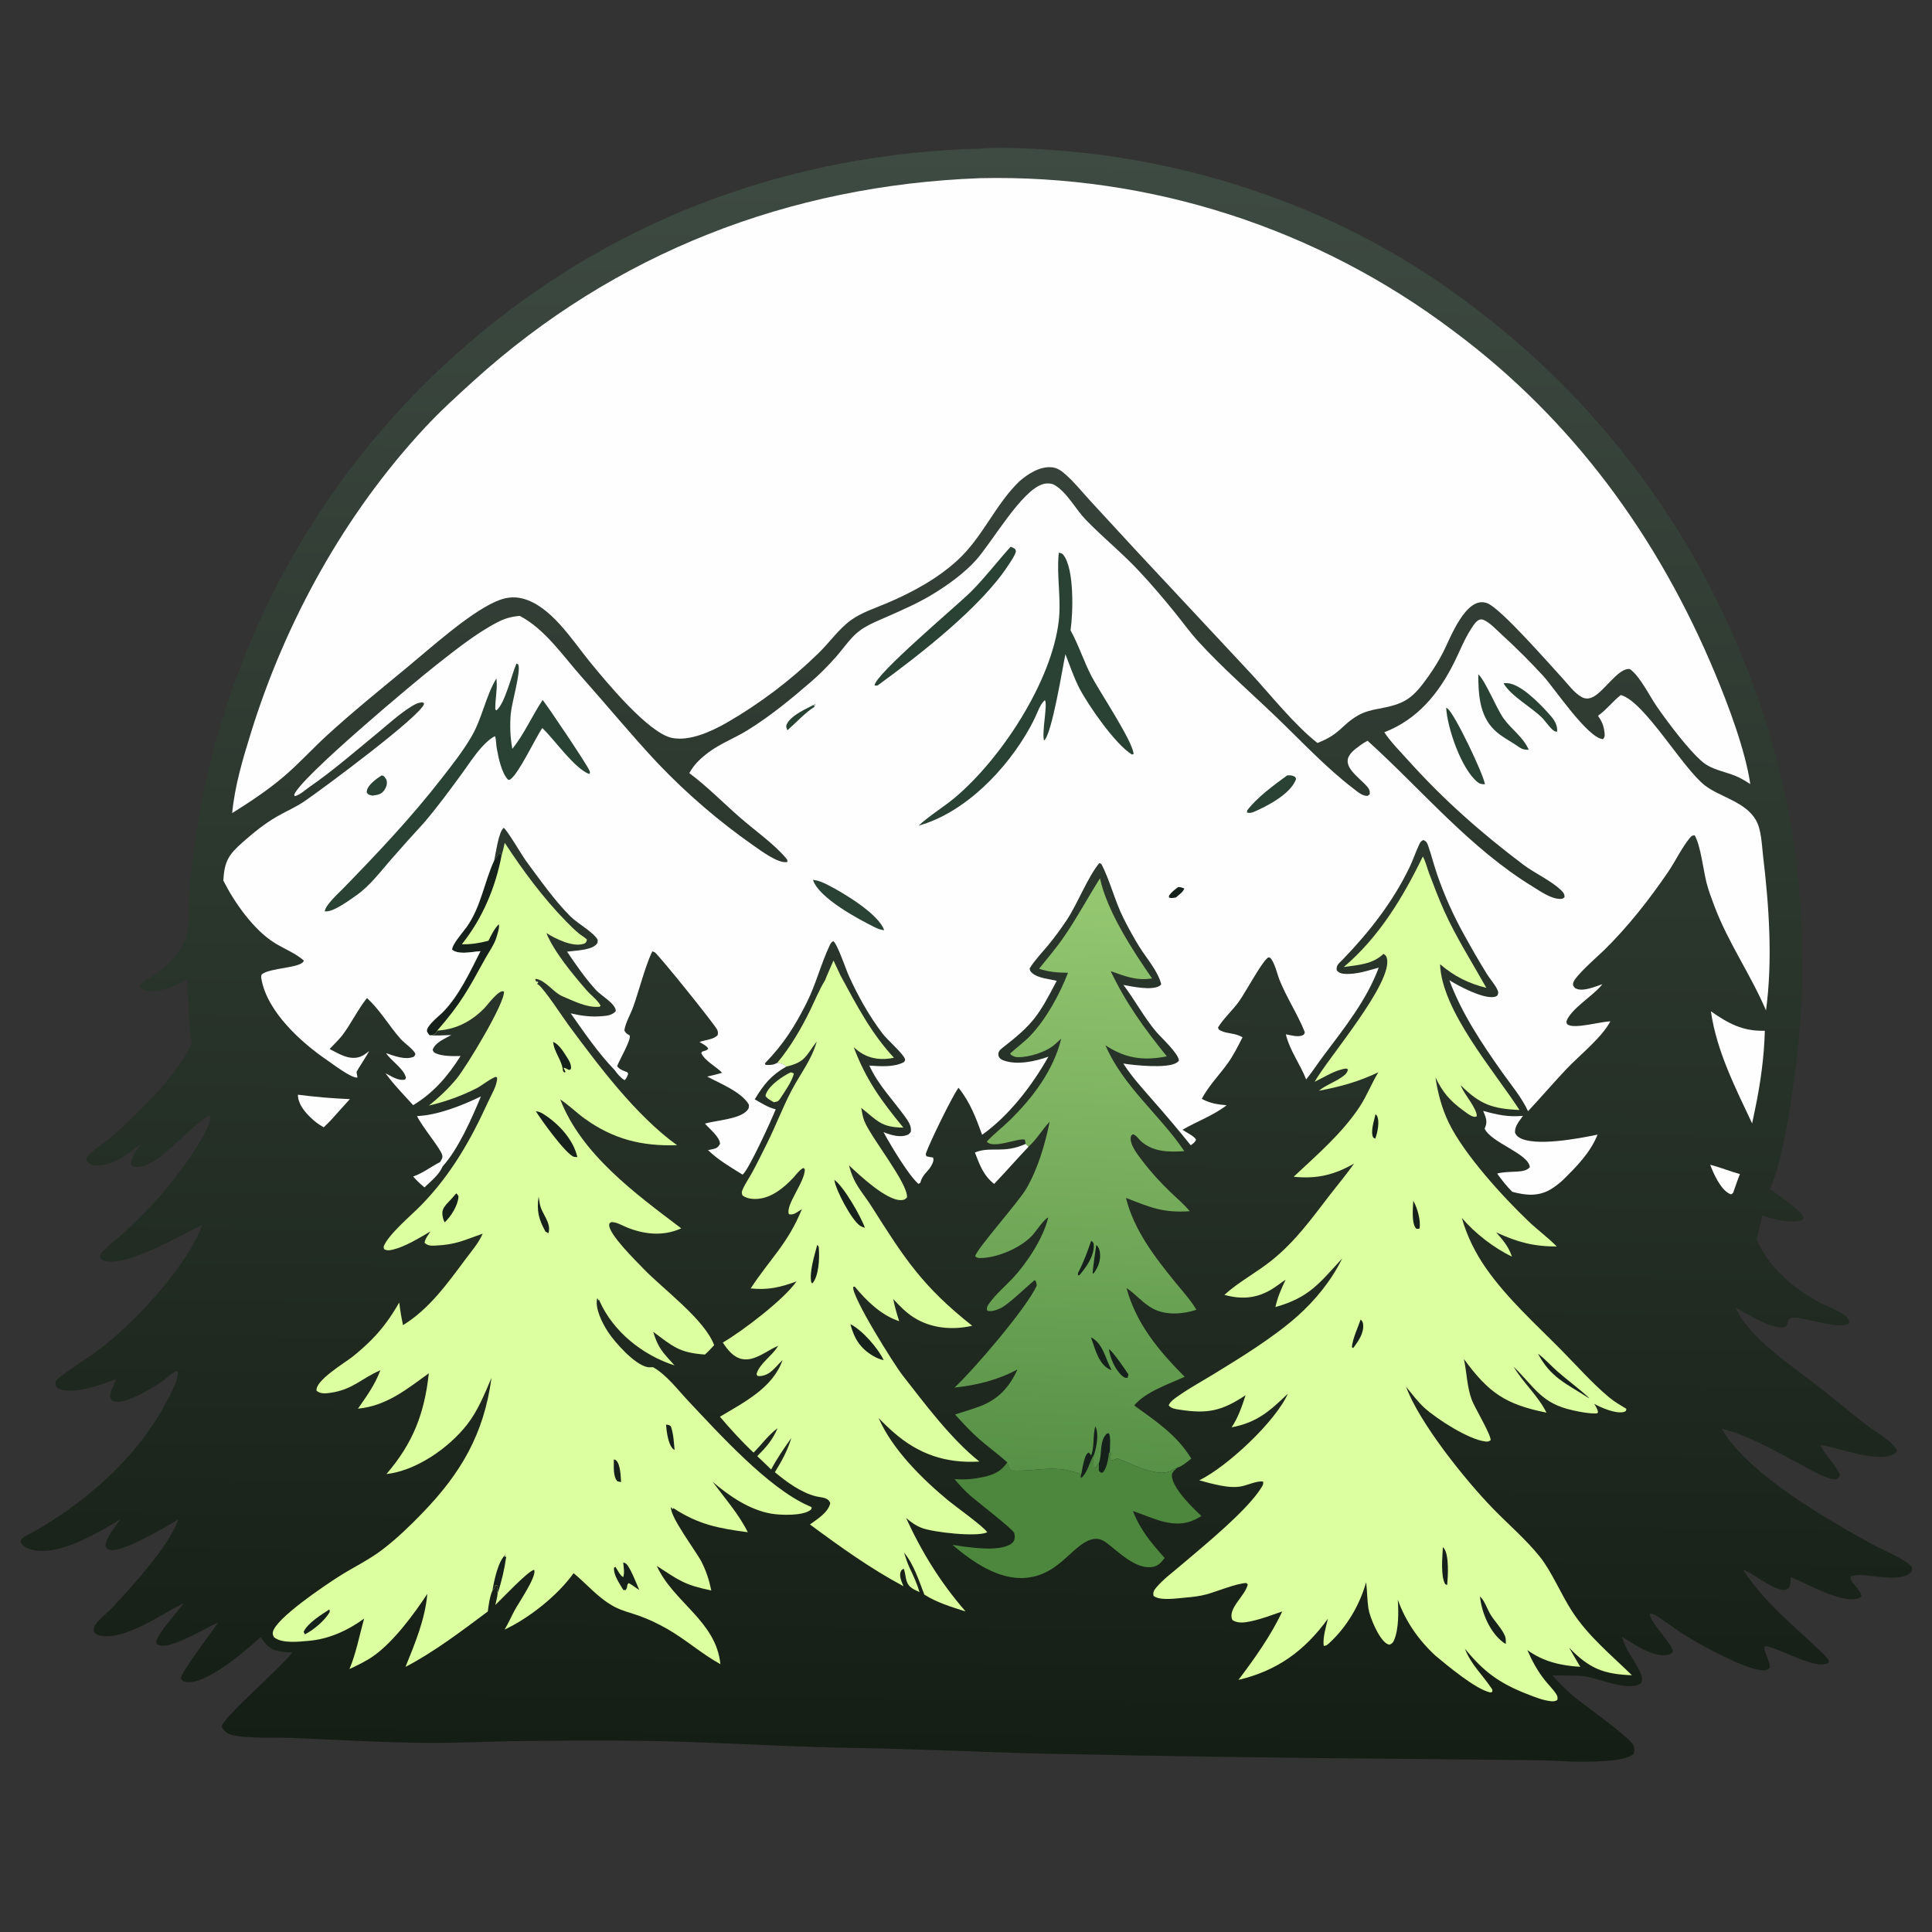 <svg xmlns="http://www.w3.org/2000/svg" xmlns:xlink="http://www.w3.org/1999/xlink" id="Layer_1" data-name="Layer 1" viewBox="0 0 1024 1024"><rect x="0" y="0" width="1024" height="1024" fill="#333333" stroke="none"/><defs><style>      .cls-1 {        fill: #dcff9f;      }      .cls-1, .cls-2, .cls-3, .cls-4, .cls-5, .cls-6, .cls-7 {        stroke-width: 0px;      }      .cls-2 {        fill: #4d863d;      }      .cls-3 {        fill: url(#linear-gradient);      }      .cls-4 {        fill: #2a4233;      }      .cls-5 {        fill: #fefefe;      }      .cls-6 {        fill: url(#linear-gradient-2);      }      .cls-7 {        fill: #15211a;      }    </style><linearGradient id="linear-gradient" x1="3043.45" y1="-666.4" x2="3059.91" y2="1034.13" gradientTransform="translate(-1010.48 596.06) scale(.5 -.5)" gradientUnits="userSpaceOnUse"><stop offset="0" stop-color="#151e14"></stop><stop offset="1" stop-color="#3e4b42"></stop></linearGradient><linearGradient id="linear-gradient-2" x1="3155.99" y1="-369.7" x2="3183.61" y2="254.95" gradientTransform="translate(-1010.48 596.06) scale(.5 -.5)" gradientUnits="userSpaceOnUse"><stop offset="0" stop-color="#579147"></stop><stop offset="1" stop-color="#96c871"></stop></linearGradient></defs><path class="cls-3" d="M517.75,78.88c12.73-.98,26.06-.33,38.78.54,49.05,3.32,97.17,15.08,142.23,34.74,29.6,12.99,57.51,29.53,83.12,49.26,64.92,49.17,114.86,115.45,144.22,191.41,28.47,71.88,35.38,147.94,23.86,224.17-2.3,15.2-5.88,37.52-11.84,51.25,4.18,3.14,15.74,10.57,17.59,14.65.37.83.2.66-.23,1.57-5.15,2.58-16.19-.45-21.42-2.18-1.05,4.2-2.06,8.41-3.05,12.62,6.38,14.92,19.56,25.9,33.47,33.48,4.46,2.43,13.02,4.98,15.55,9.32-.02.66.2,1.41-.38,1.84-4.28,3.16-22.12-2.85-27.98-3.19-1.75-.09-2.65.12-3.95,1.27-.13.78-.21,1.8-.52,2.53-.36.84-.59,1-1.45,1.22-6.28,1.57-20.35-7.32-25.79-10.32,6.47,15.88,31.29,31.91,44.82,42.59,8.42,6.65,16.64,13.59,25.16,20.1,4.17,3.19,13.63,8.38,15.58,13.16-.28.46-.42.74-.86,1.11-7.53,6.33-29.96-2.78-38.86-4.01l-.9-.12c2.56,5.9,7.73,9.92,10.23,15.67-.18,1.43-.33,1.41-1.41,2.42-2.3.23-4.36-.48-6.49-1.3-4.67-1.8-9.13-4.54-13.56-6.89-12.22-6.47-27.91-15.49-41.12-18.51,13.9,24.2,56.24,48.23,80.57,61.63,5.37,2.96,16.47,7.34,20.15,11.51.3,1.47.25,1.58-.35,2.97-7.71,6.46-24.43-.59-31.92,2.06-1.44,2.58,5.52,7.01,5.6,10.64-.39.35-.64.61-1.13.83-8.27,3.73-28.23-7.81-36.31-11.07-.02.81-.04,1.63-.1,2.44-.1,1.53-.35,3.03-1.75,3.93-4.54,2.92-17.59-8.07-22.57-9.87l-.8-.28c10.71,16.66,26.44,29.29,40.65,42.81,1.54,1.47,4.72,4.03,4.77,6.16-.15.12-.28.26-.44.36-6.33,4-25.88-8-33.24-8.94-2.08,1.64,3.13,8.22,2.19,11.62-.76.61-.99.95-1.98,1.14-7.73,1.52-34.16-13.2-41.59-17.77-4.98-3.06-9.67-6.56-14.5-9.84-1.5-1.02-3.55-2.6-5.45-2.24-.06,3.97,10.17,13.93,11.98,18.82.47,1.27.45.71-.13,1.96-.57.36-1.11.71-1.77.87-7.92,1.91-18.24-5.53-24.73-9.46,1.97,7.08,6.46,12.03,9.51,18.49.98,2.06,1.53,3.74.72,5.96-6.16,5.05-22.61-2.51-29.73-3.43-5.68-.73-11.7-.46-17.43-.55,3.52,3.86,7.13,7.54,11.11,10.93,5.57,4.74,29.87,21.66,31.86,26.11.63,1.39.64,3.41-.02,4.76-4.44,3.29-14.25,3.51-19.68,3.78-10.39.51-21.02-.44-31.42-.65l-58.4-.61c-67.92-.47-135.85-1.43-203.76-2.89-33.08-.81-66.12-2.48-99.2-2.99-38.98-.6-77.95-3.43-116.93-3.85-21.84-.15-43.67-.07-65.51.25-13.75.26-27.49.95-41.24.92-24.86-.06-49.78-1.61-74.62-2.65-7.33-.31-26.07.36-32.18-1.6-2.65-.84-4.06-2.05-5.36-4.47,1.95-5.87,30.56-30.44,36.99-38.6l.46-.6c-2.35-.16-4.76-.26-7.08-.7-4.89-.94-6.99-3.58-9.63-7.46-.36.33-.72.66-1.09.98-7.78,6.88-28.26,24.79-38.81,22.77-1.54-.3-1.63-.59-2.36-1.84.28-3.93,16.28-24.2,19.6-29.57-6.76,2.74-24.66,14.31-31.5,11.9-.82-.29-.86-.75-1.25-1.45.3-4.19,11.48-16.32,14.66-20.79-12.01,5.78-30.08,19.36-43.87,17.32-1.84-.27-2.71-.8-3.81-2.27-.14-1.36-.16-2.2.63-3.38,2.23-3.32,6.62-6.53,9.41-9.55,10.28-11.12,29.39-31.92,34.51-45.79l.28-.76c-6.34,3.89-29.49,17.58-36.06,16.22-1.64-.34-1.76-.66-2.57-1.99-.15-4.41,5.54-10.49,7.87-14.3-.98.62-1.96,1.23-2.95,1.82-10.97,6.57-30.77,17.95-44.11,14.29-2.28-.63-4.43-1.53-5.63-3.67,0-.52-.19-1.1.03-1.58.62-1.34,7.31-4.51,8.8-5.39,29.31-17.27,55.08-40.7,70.31-71.58,1.43-2.9,4.85-9.35,3.8-12.44-2.01.15-5.26,3.41-6.98,4.68-4.81,3.55-20.6,13.32-26.54,11.49-1.44-.44-1.61-1.12-2.18-2.36-.08-2.9,2.18-6.74,3.26-9.54-8.03,2.99-20.96,7.96-29.57,5.51-1.47-.42-1.91-.97-2.66-2.24.05-.66-.03-1.36.16-1.99.66-2.17,17.77-13.13,20.49-15.07,19.42-13.88,49.17-45.5,57.18-68-11.3,5.51-39.39,22.12-51.52,19.27-1.51-.35-1.92-.81-2.69-2.09.21-1.37.21-1.73,1.19-2.76,3.27-3.47,7.39-6.53,10.97-9.73,5.52-4.97,10.81-10.2,15.84-15.67,6.49-7.04,12.63-14.78,18.2-22.57,2.74-3.84,13.1-19.29,12.38-23.68l-.78-.48c-3.75.86-21.51,18.87-26.96,22.49-3.19,2.11-8.64,5.39-12.54,4.42-1.23-.31-1.28-.28-1.95-1.41.35-3.81,3.01-7.26,5.09-10.35-4.36,3.19-8.74,6.78-13.69,8.98-3.52,1.57-9.23,3.14-12.95,1.4-1.26-.59-1.64-1.1-2.08-2.37.29-1.36.8-2.09,1.8-3.01,2.74-2.52,6.07-4.55,8.96-6.92,5.21-4.26,10.25-8.97,15.07-13.69,11.44-11.19,23-23.44,30.08-37.93-1.78-11.01-1.73-22.64-2.24-33.78-6.01,2.71-14.7,7.33-21.45,5.96-1.9-.39-2.8-1.25-3.81-2.83,1.47-2.24,5.7-4.24,7.97-5.76,6.31-4.25,12.51-10.7,15.71-17.66,3.26-7.1,1.78-20.16,2.59-28.36,1.19-11.5,2.68-22.97,4.46-34.39,13.89-83.09,51.98-160.24,109.52-221.78,80.52-85.5,186.16-131.99,303.35-135.62Z"></path><path class="cls-1" d="M419.08,568.36c.64.09,1.08.32,1.66.59-.76,4.02-5.08,10.02-7.31,13.44-.96,1.47-1.62,1.51-3.28,1.82-1.61-.94-3.27-1.74-4.41-3.26.09-.68.06-.72.38-1.46,1.97-4.56,8.67-9.07,12.97-11.14Z"></path><path class="cls-5" d="M906.45,617.34c5.27,1.35,10.45,3.5,15.75,4.94-1.16,2.83-2.12,5.76-3.15,8.64-.47,1.33-.2,1.37-1.52,2.1-.21-.07-.44-.11-.64-.2-4.86-2.16-8.71-10.78-10.45-15.49Z"></path><path class="cls-5" d="M157.9,580.22c9.19,1.16,18.28,1.98,27.54,2.33l-6.84,7.57c-2.23,2.62-4.52,5.02-7.02,7.38-2.8-1.57-5.13-3.33-7.39-5.6-3.14-3.15-6.29-7.06-6.28-11.67Z"></path><path class="cls-5" d="M543.67,606.26l1.52,1.49c-6.19,6.48-12.06,13.29-18.29,19.76-5.73-4.57-7.63-10.05-10.18-16.67,8.28-3.45,15.16.86,26.95-4.58Z"></path><path class="cls-5" d="M221.03,591.54c10.96-.42,24.09-5.69,33.87-10.42-4.89,11.75-11.82,27.65-20.27,37.08-1.88,4.45-6.23,7.86-9.66,11.14-2.24-1.81-4.09-3.62-5.99-5.76,5.47-1.95,9.22-5.11,14.23-7.62.84-1.47,1.61-2.17,1.11-3.95-.98-3.45-10.68-14.91-13.29-20.48Z"></path><path class="cls-5" d="M906.81,536.02c9.4,6.52,16.82,10.61,28.59,10.3-.35,14.04-2.35,28.14-5.22,41.87-.49,2.42-1,4.84-1.52,7.25-9.01-19.22-18.75-38.13-21.85-59.41Z"></path><path class="cls-5" d="M786.12,588.8c7.46,2.05,13.33,3.37,21.12,2.61-1.87,2.64-4.65,5.65-4.2,9.08.56,1.05.93,1.61,1.95,2.28,7.94,5.28,32.54.54,41.76-1.4-3.93,9.75-11.34,17.18-18.73,24.42-1.98,1.72-4.06,3.38-6.34,4.7-6.54,3.79-13.19,3.06-20.15,1.19-3.01-3-5.55-6.21-8.01-9.67,3.66-.95,6.76-.79,10.46-1.05,2.54-.18,5.16-.36,6.88-2.37-.79-7.23-20.35-12.77-24-20.4.07-.17.15-.33.22-.5,1.56-3.54.33-5.55-.97-8.9Z"></path><path class="cls-2" d="M588.2,769.65l.71.92-.61,2.46.7,1.1c1.14-.29,2.18-.69,3.26-1.14,6.94,2.56,20.89,10.12,28.05,6.69.33-.16.65-.33.97-.5.89-.44,1.79-.84,2.68-1.27-1.04,1.09-2.85,2.36-2.84,4,.02,6.76,11.13,17.34,15.68,21.62-1.04.62-2.1,1.2-3.18,1.74-11.22,5.65-22.34-.76-33.14-4.39,3.87,10.01,9.79,17.02,16.84,24.9-2.14,2.57-3.45,4.4-6.99,4.81-8.44.99-17.26-7.78-23.46-12.58-2.62-2.03-5.21-3.04-8.51-2.02-10.37,3.2-16.81,18.55-34.35,20.27-14.61,1.43-28.67-8.53-39.19-17.46,7.3,1.13,24.93,4.13,31.3-.7,1.07-.81,1.49-1.56,1.67-2.89.09-.69.02-2.18-.27-2.78-1.12-2.35-20.24-16.97-23.83-20.25-2.83-2.58-5.34-5.3-7.75-8.26,5,.45,9.73.08,14.64-.94,5.74-1.19,10.03-2.93,13.29-7.95.47,1.71.83,2.94,1.99,4.35,13.34.77,22.42-3.34,35.82,1.56.44.16.97.21,1.44.27l-.37,1.57.46.5c3.37-3.24,4.25-8.38,6.57-12.31l.27-.44c-.54,2.25-.82,4.25-.81,6.57l.55.88c1.14-.35,1.2-.11,1.82-1.21.55-.97.29-.61.84-1.26l-.02,3.88c.79.92.57.99,1.87,1.2,2.27-2,3.01-7.09,3.42-10.04.1-.74-.07-.39.54-.97l-.04.07Z"></path><path class="cls-1" d="M437.21,519.77c1.39-3.59,3.05-7.13,4.57-10.68l3.73,7.99c8.53,15.66,16.04,30.31,28.31,43.56-6.31,1.3-12.13.81-17.71-2.76-1.31-.84-2.48-1.82-3.62-2.86,6.51,17.35,14.74,28.57,26.32,42.65-11.98-.17-13.68-3.67-22.34-10.46.43,2.32.79,4.87,1.69,7.06,3.77,9.17,23.27,33.07,22.56,40.41-1.02.99-1.29,1.29-2.8,1.4-7.88.59-22.64-13.46-27.93-18.43,2.7,10.51,6.77,13.58,12.25,22.24,17.36,27.46,26.85,42.05,53.05,62.8-10.5,2.39-21.82,1.45-31.07-4.48-4.16-2.66-7.43-6.08-10.78-9.68.78,4.03,1.88,7.83,3.14,11.72l-.83-.29c-9.09-3.24-16.72-10.73-22.74-18.06l-.81.25c-.66,5.38,21.61,40.91,26.04,46.6,11.82,15.16,25.89,34.04,40.85,45.9-17.67,1.06-32.23-3.83-45.53-15.53-2.74-2.4-5.37-4.92-7.88-7.56,7.2,16.61,23.19,32.43,37.06,43.86,3.47,2.86,19.2,14.14,20.5,16.74-5.6,2.61-28.49,0-34.5-2.26-3.21-1.2-5.91-3.1-8.49-5.34,8.41,18.35,18.3,34.3,31.54,49.56-7.47-2.4-15.21-4.68-21.86-8.93-2.92-7.48-5.57-16.03-10.77-22.28.89,2.61,1.68,5.3,2.82,7.81,2.1,4.3,4.03,8.57,5.4,13.16-2.9-1.43-5.66-2.35-6.78-5.69-.73-2.19-.76-4.55-1.58-6.72-.03,0-.07,0-.1.03-.73.42-1.15.6-1.48,1.42-1.04,2.5.5,5.45,1.41,7.81-17.61-9.44-33.53-20.87-49.55-32.73,3.81-2.79,9.75-6.4,10.75-11.29-1.07-3.16-4.45-2.87-7.42-3.59-7.94-1.92-15.73-7.65-21.93-12.82,3.73-6.02,6.66-11.36,8.74-18.15-3.81,5.33-7.65,10.92-10.7,16.72-2.42-2.39-4.91-4.72-7.37-7.08,4.71-4.72,8.15-8.61,10.77-14.8-4.82,3.47-8.5,8.74-12.74,12.92-6.38-5.96-12.15-12.39-17.83-19.01,12.62-7.57,28.09-15.26,33.22-30.07-2.17,2.1-4.35,4.88-6.75,6.62-1.77,1.28-4.34,2.18-6.52,1.82l-.54-.88c1.24-5.31,8.11-9.69,11.07-14.45.13-.21.25-.42.37-.63-5.76,2.39-12.29,8.25-18.9,7.05-4.74-.85-7.94-4.99-10.41-8.79,10.37-6.03,32.41-22.77,39.08-32.41-8.62,3.18-15.08,4.68-24.3,3.74,10.22-15.71,19.53-23.41,27.15-42.05-1.1.74-2.21,1.53-3.39,2.15-1.14.61-2.25.88-3.51.53-1.95-4.92,8.7-17.26,8.42-23.88-.78-.6-.53-.75-1.27-.32-1.76,1.04-3.35,3.31-4.76,4.84-4.73,5.09-11.11,10.41-18.27,11.18-2.92.32-6.3.09-8.7-1.75-.46-1.26-.54-1.6,0-2.95,1.24-3.07,3.48-6.19,5.07-9.13,2.76-5.07,5.29-10.27,7.88-15.44,4.61-9.2,8.24-18.96,13-28.03,4.71-9,10.53-15.99,13.39-26.02-5.86,7.58-5.88,10.91-16.13,13.28-1.42-1.43-2.92-1.66-4.8-2,6.78-8.06,12.6-17.98,17.22-27.41,2.62-5.34,4.9-11.08,7.99-16.14Z"></path><path class="cls-7" d="M433.15,659.83c.85.78.77.95.86,2.12.37,4.97.02,14.51-3.49,18.31l-.51-.58c-1.2-5.27,1.76-14.55,3.14-19.85Z"></path><path class="cls-7" d="M442.24,625.37c4.91,3.37,14.25,19.72,16.18,25.41-1.04-.34-1.9-.64-2.8-1.28-4.36-3.1-12.78-18.89-13.38-24.13Z"></path><path class="cls-7" d="M450.72,701.84c6.32,3.14,14.75,12.82,17.65,19.09-2.01-.47-3.61-1.13-5.41-2.16-6.98-4-10.22-9.36-12.24-16.93Z"></path><path class="cls-6" d="M550.72,513.47c4.49-5.6,9.21-11.14,13.28-17.06,6.85-9.96,12.58-20.67,19-30.91,3.79,17.56,17.4,38.33,27.61,53.08-8.14,1.37-14.41-1.18-21.91-3.86,8,16.9,18.04,30.72,29.76,45.17-12.35,2.43-21.93,1.17-32.55-5.87,9.43,21.91,28.71,36.75,41.83,56.13-8.08.48-16.06.56-22.66-4.98-1.42-1.19-2.77-3.5-4.56-4-.69.49-.97.45-1.15,1.36-.81,4.01,3.7,9.55,6.01,12.61,4.53,6,9.55,11.45,14.94,16.67,3.43,3.31,7.28,6.46,10.27,10.16-14.41.94-20.73-2-33.81-7.05,4.25,17.03,15.17,31.23,26.08,44.63,3.85,4.73,8.14,9.4,11.27,14.64-7.08,2.37-15.87,3.03-22.68-.4-5.51-2.78-9.31-7.76-14.38-11.12,5.12,18.99,17.22,33.39,30.84,47.06-8.74,4.03-20.49,7.75-26.78,15.2,11.57,8.34,22.7,15.71,30.28,28.17-2.2,1.65-4.78,4.07-7.46,4.8-.89.43-1.8.83-2.68,1.27-.32.16-.64.34-.97.5-7.16,3.43-21.11-4.12-28.05-6.69-1.09.45-2.12.85-3.26,1.14l-.7-1.1.61-2.46-.71-.92.04-.07c-.61.58-.44.23-.54.97-.4,2.96-1.15,8.05-3.42,10.04-1.29-.21-1.08-.28-1.87-1.2l.02-3.88c-.55.65-.29.29-.84,1.26-.62,1.1-.68.86-1.82,1.21l-.55-.88c-.01-2.33.27-4.32.81-6.57l-.27.44c-2.32,3.93-3.2,9.07-6.57,12.31l-.46-.5.37-1.57c-.47-.06-1-.11-1.44-.27-13.4-4.9-22.48-.79-35.82-1.56-1.16-1.41-1.51-2.64-1.99-4.35-4.84-4.34-10.17-8.16-15.06-12.46-4.51-3.96-8.54-8.44-12.58-12.86,4.27-1.34,8.59-2.63,12.8-4.18,9.93-3.64,15.97-10.14,20.28-19.67-10.45,5.62-21.67,8.37-33.37,9.6,10.4-9.7,38.06-41.98,43.58-54.01-.12-1.43-.12-1.77-.93-2.93-1.05.14-13.41,12.55-18.01,14.74-2.08.99-5.01,2.21-7.29,1.43-.51-1.57.06-2.44.98-3.74,3.5-4.96,8.57-9.2,12.71-13.64,7.37-7.92,16.19-21.34,18.61-31.95-1.76.3-6.56,7.32-8,8.97-5.96,6.85-18.61,12.32-27.71,12.47-1.29.02-2.05-.02-2.98-.96.5-3.5,22.98-28.74,27.03-35.69,6.24-10.7,9.98-23.57,12.46-35.63-4.07,4.25-6.73,9.28-11.21,13.25l-1.52-1.49-.42-2.16c-2.73-1.36-16.94,5.18-20.2.95,3.82-4.08,8.29-7.49,12.28-11.4,12.2-11.94,23.05-26.36,27.19-43.14-1.04.94-2.1,1.87-3.13,2.82-4.49,4.17-13.76,7.11-19.95,6.99-1.5-.03-2.39-.49-3.59-1.27l-.43-.67c3.53-3.23,7.47-6.04,10.78-9.51,8.33-8.74,15.59-22.07,19.9-33.28-5.51-.07-10.11-.39-15.37-2.13Z"></path><path class="cls-7" d="M581.05,659.86c1.1.86,1.65,2.26,1.87,3.62.68,4.07-.74,8.11-3.2,11.31l-.46.39c-.52-.68,1.58-13.3,1.79-15.31Z"></path><path class="cls-7" d="M578.37,657.62c.98.83,1.33.98,1.37,2.37.16,5.92-4.1,11.83-7.79,16.04l-.61-.19c.01-1.15-.14-.84.31-1.71,2.79-5.35,4.75-10.83,6.72-16.52Z"></path><path class="cls-7" d="M587.76,715.1c1.95.97,8.71,10.89,10.31,13.35l-.4,1.85c-1.2-.03-1.58.02-2.56-.78-3.94-3.24-6.66-9.46-7.36-14.41Z"></path><path class="cls-7" d="M578.23,708.82c6.32,2.98,7.76,11.6,10.93,17.39-.16-.04-.32-.08-.47-.15-6.41-2.57-8.3-11.4-10.45-17.24Z"></path><path class="cls-7" d="M573.12,781.2c.56-2.68.97-5.69,1.86-8.28.48-1.39.8-2.45,2.14-3.08l1.21,1.55c1.87-4.59.71-10.53,2.25-15.39,1.98,3.99.65,10.45-.55,14.52l-.27.44c-2.32,3.93-3.2,9.07-6.57,12.31l-.46-.5.37-1.57Z"></path><path class="cls-7" d="M582.44,775.51c1.7-4.45.35-10.78,3.33-14.67.7-.92.76-1.06,1.93-1.22,1.16,1.93.54,7.6.51,10.02l.04-.07c-.61.58-.44.23-.54.97-.4,2.96-1.15,8.05-3.42,10.04-1.29-.21-1.08-.28-1.87-1.2l.02-3.88Z"></path><path class="cls-1" d="M754.13,453.96c1.42,2.45,2.17,5.81,3.18,8.51,2.56,6.78,5.11,13.59,8.09,20.2,6.42,14.26,14.78,27.31,22.41,40.93-9.54-2.38-17.09-6.18-24.55-12.55.86,24.66,28.68,56.53,42.09,77.26-14.27-.61-20.97-2.92-31.17-13.15.06.15.12.29.18.44l.31.71c1.71,4,8.3,11.46,8.05,15.35-.89.37-1.13.37-2.05.09-1.86-.59-3.73-2.17-5.31-3.32-6.98-5.09-10.79-9.6-14.53-17.41,1.16,8.17,3.45,16.67,7.07,24.1,8.17,16.75,28.4,38.97,42.2,52.15,4.68,4.48,9.94,8.31,14.51,12.89l.5.51c-12.51-.02-20.85-2.33-32.09-7.48,3.87,4.47,6.34,7.22,8.37,12.85-9.57-4.57-19.73-12.43-26.58-20.52,2.59,9.43,7.3,18.85,12.92,26.84,11.23,15.98,26.08,29.31,39.76,43.15,8.3,8.4,16.25,17.47,25.31,25.06,2.9,2.42,6.03,4.19,9.24,6.16l-.35,1.18c-.35.16-.67.37-1.04.46-4.2,1.13-12.05-2.29-15.67-4.3.88,1.48,1.82,2.82,2.01,4.58-.81.56-.45.5-1.2.51-3.98.06-8.19-.79-12.07-1.64-16.86-3.68-20.05-12.04-31.46-23.11,5.17,8.68,12.86,15.23,17.41,24.32-21.94-4.42-30.63-10.56-43.77-28.4,1.57,7.15,1.58,14.71,4.17,21.6,1.6,4.25,10.23,18.49,10.01,21.43-1.05.65-1.37.8-2.66.67-8.86-.92-25.67-11.79-32.24-17.68-3.67-3.29-6.83-7.58-9.94-11.39,6.94,19.08,31.38,49.47,45.91,64.46,8.26,8.52,17.58,16.43,25.01,25.7,6.2,7.73,11.33,20.08,17.05,28.88,8.67,13.35,20.54,22.94,31.74,33.91-15.01-.53-22.67-3.59-33.28-14.59,1.9,3.4,3.93,6.75,5.9,10.11-10.18-.54-19.73-2.8-28.05-8.85,2.56,5.8,5.32,10.97,9.27,15.95,1.85,2.34,4.13,4.55,5.8,7,.89,1.32,1.13,1.98.82,3.52-1.23.74-2.14.76-3.53.61-4.35-.5-8.81-2.32-12.85-3.92-14.57-5.73-22.81-11.85-32.59-23.9,3.25,8.49,9.13,13.59,13.96,20.83.66.99.73.9.47,2.13l-.99.24c-7.78-1.69-22.61-14.15-29.1-19.53-8.97-8.32-15.81-18.12-19.91-29.64.4,6.33.55,15.58-1.98,21.44-.62,1.43-1.05,1.83-2.47,2.41-.6-.17-1.02-.26-1.57-.63-4.16-2.74-8.88-13.93-9.59-18.75-.66-4.51-.59-9.17-1.19-13.72-3.32,11.88-10.09,23.46-19.18,31.92-1.07.99-1.79,1.84-3.3,1.77-.57-4.31,1.23-10.12,2.23-14.36-12.33,17.05-26.93,27.61-47.42,32.43,8.38-11.04,17.37-23.72,23.22-36.28-5.41,1.86-10.87,4-16.48,5.19-3.29.7-6.95,1.32-9.91-.6-2.9-6.02,6.91-12.94,8.11-18.91l-.74-.73c-4.72-.02-15.83,4.55-21.03,5.96-3.68,1-7.49,1.45-11.28,1.75-4.32.35-13.59,1.88-16.91-.95-.31-1.98.23-2.92,1.51-4.44,3.62-4.3,8.63-7.99,12.9-11.63,11.46-9.78,35.58-29.3,42.94-41.57.63-1.05,1.02-1.75.71-2.97-3.43-.27-7.61,1.7-10.99,2.49-6.73,1.59-16.36-1.36-22.83-3.09,14.72-7.14,40.45-31.16,46.98-45.92-9.66,9.27-16.24,15.23-29.82,17.84,3.44-5.13,5.53-11.17,7.41-17.02-12.53,8.31-20.01,9.98-34.78,7.69-2.04-.31-4.68-.54-5.97-2.33.81-2.18,3.54-3.88,5.45-5.22,5.73-4.01,11.97-7.41,17.94-11.06,14.65-8.95,32.19-19.73,44.88-31.03,9.47-8.43,18.13-19.08,23.67-30.52-12.18,13.15-17.28,20.61-35.37,25.74,1.08-5.19,3.16-9.75,5.4-14.52-2.73,1.8-5.25,3.91-8.11,5.54-8.04,4.58-15.61,4.88-24.35,2.54,7.53-6.91,17.17-11.9,25.18-18.37,12.39-10.01,20.81-21.71,30.43-34.22,4.38-5.69,9.02-11.15,13.14-17.04-10.5,6.08-19.92,8.27-32.02,6.99,12.3-11.53,25.77-23.06,35.08-37.25,3.77-5.76,6.19-12.23,9.81-18.12-10.47,5.03-20.12,7.65-31.53,9.8,3.6-2.95,8.16-4.48,12-7.12,1.68-1.15,3.04-2.15,3.41-4.2l-.86-.47c-5.73.63-11.64,4.58-16.8,7.06,6.84-12.29,41.74-52.63,38.28-65.57-.33-1.26-.78-1.62-1.8-2.24-5.82,5.56-13.44,5.88-21.03,6.96,18.68-15.83,31.32-36.81,41.9-58.59Z"></path><path class="cls-7" d="M729.06,590.57c.4.33.55.4.8.89,1.53,3,.2,9.08-.95,12.05l-1.03-.54c-1.68-3.14.43-8.94,1.18-12.41Z"></path><path class="cls-7" d="M749.05,636.52c.06.09.13.17.19.27,2.01,3.45,3.98,10.54,3.1,14.45l-1.58.06c-.15-.15-.31-.28-.44-.45-2.23-3.03-1.41-10.6-1.26-14.33Z"></path><path class="cls-7" d="M721.16,699.4c.76.64,1.17,1.34,1.3,2.35.6,4.69-2.47,9.07-5.15,12.62l-.27.07-.52-.45c.46-4.65,3.11-10.13,4.64-14.59Z"></path><path class="cls-7" d="M764.75,820.05c.13.11.27.21.39.34,3.06,3.56,2.3,15.17,1.91,19.69l-1.04-.42c-2.56-4.22-1.48-14.69-1.25-19.6Z"></path><path class="cls-7" d="M815.16,717.46c3.64,2.72,6.95,6.49,10.42,9.52,5.5,4.79,11.43,9.07,16.76,14.06-.75-.29-.45-.13-1.12-.56-11.29-7.28-19.4-10.43-26.06-23.02Z"></path><path class="cls-7" d="M784.43,846.22c.12.09.26.18.37.3,2.14,2.09,3.67,6.81,5.36,9.49,2.17,3.44,5.83,7.25,7.42,10.86.63,1.43.55,2.88.51,4.41-.58-.27-.69-.3-1.28-.74-7.14-5.31-11.5-15.73-12.38-24.31Z"></path><path class="cls-1" d="M267.51,446.7c9.63,14.68,20.16,28.97,32.45,41.57,2.2,2.25,4.48,4.54,6.91,6.53,1.38,1.13,3.03,1.95,4.27,3.22-.4,1.17-.46,1.8-1.79,2.22-5.92,1.88-14.91-2.7-19.76-5.7,4.13,10.08,14.07,21.92,21.18,30.16,2.43,2.82,5.73,5.08,7.56,8.31-.74.78-.31.58-1.52.63-6.26.28-12.97-3.19-18.57-5.53-4.98-2.09-8.78-8.3-14.09-9.3l-.54.29.63,1.24.63-.12.43.42-.64.89c.25.14.54.23.76.42,3.41,2.7,12.64,16.91,15.72,21.09,15.98,21.65,35.93,48.28,57.71,63.94-18.55.6-33.71-3.09-49.02-14.14-4.42-3.19-8.35-7.14-12.89-10.13,11.31,29.23,39.91,50,64.13,68.34l-.71.31c-9.26,3.96-19.13,2.87-28.26-.89-2.51-1.04-5.3-2.73-8.05-2.75-.67.46-1.08.46-1.17,1.34-.49,4.9,14.3,19.37,18.21,23.43,10.5,10.9,32.38,26.83,37.42,40.47-1.58,1.74-3.14,3.42-4.9,4.98-13.74-.99-16.85-4.25-27.43-12.08,2.79,9.08,5.31,11.07,11.32,17.84-16.83-5.42-32.42-17.78-39.71-34.1-.08-.18-.11-.37-.16-.56h-.86l.32-.5-.63-.32c-1.15,5.37,2.8,13.11,5.72,17.6,3.68,5.66,14.08,17.36,20.89,18.75.98.2.88.11,1.78.08.25,0,.5,0,.75,0,.17,0,.35,0,.52-.01,7.24,4.06,13.07,11.95,18.7,17.92,16.18,17.18,42.35,46.13,63.65,55.49l1.69.75c-.11.93.1.93-.52,1.45-3.91,3.29-15.85,2.85-20.76,2.03-11.54-1.93-22.47-9.41-31.15-16.88,6.39,8.63,13.85,17.07,18.61,26.71-15.54-2.06-26.14-4.05-39.49-12.8l-.18.63-1.01-1.16v-.03c-.9,4.79,13.4,23.61,16.17,29.05,2.48,4.86,4.08,9.82,5.16,15.16-14.2-2.89-16.98-5.28-28.88-13,8.77,19.32,31.42,29.17,33.72,52.09-9.98-5.5-18.47-13.18-28.3-18.76-4.73-2.68-9.78-5.11-14.9-6.93-4.29-1.53-8.96-2.59-12.98-4.75-8.67-4.65-14.25-11.71-21.63-17.81-8.43,11.8-23.43,23.75-36.57,29.91,2.08-3.47,3.59-7.08,5.52-10.59,2.06-3.74,10.99-16.81,10.27-20.64-.03-.16-.1-.3-.16-.45-3.12.45-17.31,15.61-20.54,18.63.42-2,1.05-4.14,1.22-6.17-.25-1.04-.49-1.7-.16-2.76.31-.98.39-.26-.05-1.36l-1-.16c-.42,1.38-.47,1.77-1.52,2.75-1.52,3.38-1.98,7.51-2.49,11.16-13.76,10.26-28.37,21.43-43.61,29.34,5.04-12.52,10.37-25.1,11.55-38.68-7.09,10.77-17.71,25.14-28.18,32.67-4.08,2.94-8.57,5.03-13.09,7.19,3.53-8.34,5.33-18.01,7.76-26.75-8.64,6.31-18.68,10.89-29.44,11.79-5.15.43-14.15,1.57-18.36-1.97-.42-1.03-.74-1.37-.57-2.52,1.04-7.14,27.81-25.03,34.86-29.54,7.8-4.98,16.04-8.82,23.44-14.51,7.5-5.76,14.23-12.26,20.8-19.04,20.57-21.18,32.83-42.11,36.79-71.83-3.67,8.57-7.23,17.55-13.04,24.93-9.7,12.31-26.84,24.29-42.64,26.08,14.03-16.33,20.14-32,22.47-53.41-11.89,8.59-22.44,17.26-37.55,18.75,4.84-7.05,8.76-12.25,11.89-20.37-9.91,4.22-14.63,10.27-26.43,11.95-2.69.39-5.14.68-7.38-1.03-1.15-5.25,15.02-14.93,18.83-17.93,3.62-2.86,7.07-5.93,10.32-9.2,5.99-6.03,10.42-12.37,14.63-19.7.49,4.06,1.14,8,2.02,12,13.89-8.55,23.5-22.04,33.09-34.91,3.26-4.37,6.94-8.56,9.14-13.58-9.9,3.45-14.02,5.85-25.19,6.33-2.31.1-3.87.11-5.63-1.49.26-2.14,2.01-4.21,3.16-6.03-5.99,3.49-13.28,8.05-20.01,9.67-1.66.4-3.17.64-4.67-.33l-.17-1.31c2.49-6.46,14.74-16.62,19.83-21.85,15.88-16.3,26.18-34.34,35.52-54.81,1.63-3.57,4.87-8.81,4.82-12.78l-.6-.5c-1.96.25-7.84,4.79-10.27,6.03-8.23,4.16-16.32,7.06-25.29,9.19,5.37-4.36,10.43-9.06,14.81-14.44,5.12-6.29,25.57-39.96,24.95-45.99-2.49-1.5-8.5,6.93-10.57,9.01-6.69,6.74-14.65,10.96-24.25,11.64-.16.01-.33.02-.49.03-.72,1.26-.82,1.75-2.27,2.23-.45.15-1.35.31-1.84.41-.34-.46-1.14-1.4-1.34-2-.86-2.59,6.25-8.21,8.08-10.02,8.76-8.71,14.69-21.65,20.25-32.62l-1.81.19c-3.84.39-10.03,1.64-13.21-.95-.27-2.57,5.99-9.65,7.64-11.98,7.67-10.79,9.3-23.76,14.69-35.47,1.15-1.22,1.75-3.39,3.28-3.89l-.05.45.62.94c.64-2.23,1.2-4.49,1.68-6.76Z"></path><path class="cls-7" d="M325.35,773.5c.51.18.91.25,1.29.63,2.24,2.25,2.33,8.35,2.54,11.4l-1.94-.4c-2.47-2.57-1.82-8.25-1.89-11.62Z"></path><path class="cls-7" d="M353.02,755.09c1.29.14,1.56.09,2.55.89,1.4,4,1.58,8.34,1.97,12.53-.29-.17-.6-.35-.84-.57-2.56-2.45-3.45-9.38-3.68-12.85Z"></path><path class="cls-7" d="M285.48,634.23c.18,1.18.4,2.35.58,3.53.86,5.67,6.38,10.07,4.62,15.87l-1.56-.86c-3.64-6.56-4.75-11.09-3.64-18.53Z"></path><path class="cls-7" d="M174.42,853.13l.32.26-.03,1.12c-2.71,4.56-8.45,9.34-13.13,11.75l-.63-1.38c2.1-4.63,9.28-9.01,13.47-11.75Z"></path><path class="cls-7" d="M261.03,842.92c.83-5.04,2.9-15.15,6.7-18.75.12-.12.28-.17.42-.26l-.89,1.06,1.03.17c-.86,6.33-2.45,13.28-4.54,19.33-.25-1.04-.49-1.7-.16-2.76.31-.98.39-.26-.05-1.36l-1-.16c-.42,1.38-.47,1.77-1.52,2.75Z"></path><path class="cls-7" d="M293.18,552.22c2.93,1.17,5.31,4.98,6.96,7.57,1.23,1.94,2.95,4.48,2.44,6.86l-.87.46-2.38-1.08-.62-.12,1.04,2.29-.65.24-.69-.71c-.42-5.73-4.73-9.89-5.24-15.51Z"></path><path class="cls-7" d="M241.81,632.52c.7.52.83.86,1.22,1.61-.32,4.8-3.88,10.49-7.34,13.76-.82-1.41-1.31-3.63-1.23-5.26.1-2.02,1.64-3.9,3-5.26,1.54-1.55,2.93-3.18,4.34-4.84Z"></path><path class="cls-7" d="M330.32,828.17c.32.09.65.16.96.27,2.3.84,6.32,11.57,7.52,14.25-1.92-1.14-3.58-2.6-5.57-3.62-1.41,1.1-.24,2.33-1.77,3.75l-1.09-.11c-1.92-3.36-5.3-7.81-4.92-11.83l.73-.42c1.1,1.6,2.5,4.63,4.13,5.46.84-2.31.2-5.34,0-7.76Z"></path><path class="cls-7" d="M284.01,588.98c1.38.17,2.48.55,3.67,1.28,8.14,4.99,16.2,13.63,18.34,23.03-.01,0-1.53-.08-1.75-.14-4.15-1.07-17.74-20.02-20.26-24.16Z"></path><path class="cls-7" d="M261.98,455.96c1.15-1.22,1.75-3.39,3.28-3.89l-.05.45.62.94c-3.25,17.09-10.21,33.45-21.06,47.03,5.03.08,9.25-.61,14.1-1.86,1.59-3.13,2.98-6.16,5.45-8.72.69,1.2-.77,5.42-1.19,6.88-1.09,3.76-3.96,7.67-5.87,11.13-9.11,16.51-12.79,23.68-25.48,38.26-.72,1.26-.82,1.75-2.27,2.23-.45.15-1.35.31-1.84.41-.34-.46-1.14-1.4-1.34-2-.86-2.59,6.25-8.21,8.08-10.02,8.76-8.71,14.69-21.65,20.25-32.62l-1.81.19c-3.84.39-10.03,1.64-13.21-.95-.27-2.57,5.99-9.65,7.64-11.98,7.67-10.79,9.3-23.76,14.69-35.47Z"></path><path class="cls-5" d="M365.34,409.78c2.63-4.72,5.95-7.81,10.23-11.03,6.07-4.56,13.84-7.55,20.36-11.55,12.11-7.43,23.14-16.52,33.87-25.79,4.88-4.22,9.34-8.73,13.59-13.58,4.13-4.71,7.83-10.56,13.04-14.12,4.39-3,9.56-4.97,14.39-7.12,8.12-3.61,16.12-7.11,23.72-11.75,7.93-4.84,16.3-10.86,22.58-17.77,8.68-9.54,24.25-37.26,35.78-40.51,1.81-.51,4.36-.46,6.02.5,6.6,3.84,11.26,12.98,16.61,18.49,9.05,9.31,19.16,17.5,28.07,27.01,6.76,7.21,13.32,14.93,19.53,22.63,4.01,4.97,7.75,10.17,12.06,14.88,12.84,14.05,27.24,26.55,40.96,39.69,13.53,12.97,26.54,27.04,41.45,38.42,2.08,1.59,4.53,3.77,7.23,3.66l1.16-.85c.18-1.71-.2-2.67-1.3-4.01-2.97-3.62-10.58-8.61-10.41-13.71.12-3.68,4.08-6.29,6.72-8.26,1.23-.91,2.48-1.7,3.85-2.38,29.11,26.32,53.94,56.74,87.74,77.44,3.98,2.44,9.69,6.5,14.51,6.37,1.19-.03,1.23-.24,2.14-.89,0-1.75-.66-2.61-1.93-3.8-5.69-5.33-13.6-8.7-19.87-13.41-22.2-16.72-42.35-34.49-60.97-55.21-4.3-4.79-9.19-9.64-12.76-15,17.65-6.85,28.91-20.57,37.18-37.31,3-6.07,5.35-12.26,9.1-17.94,1.34-2.03,3.4-5.55,6.32-4.32,3.36,1.42,6.78,5.21,9.48,7.65,7.75,7.07,15.18,14.47,22.28,22.19,5.69,6.28,23.66,33.09,31.57,33.36,1.01-1.13.93-1.87.79-3.37-.35-3.66-1.42-6.07-3.46-9.03.16-.11.32-.22.48-.34,4.25-3.11,7.44-7.38,11.6-10.64,12.67,3.43,32.84,39.04,44.76,48.06,8.05,6.09,21.45,8.59,26.93,18.35,2.86,5.09,3.03,13.02,3.71,18.75,3.18,26.72,5.16,55.25,1.57,82.01-8.06-18.9-20.03-35.88-27.32-55.18-1.54-4.07-3.11-8.24-4.2-12.46-1.68-6.5-3.14-19.94-6.31-25.19-1.44.08-1.95.64-2.82,1.74-4.22,5.24-7.34,11.95-11.16,17.57-9.98,14.68-21.51,29.36-34.2,41.77-3.02,2.95-15.89,14.06-16.21,17.34l-.09.94c.74,1.41.85,1.71,2.49,2.2,3.63,1.07,9.63-1.46,13.09-2.65l-.47.59c-4.78,5.89-16.4,12.56-18.63,19.27.21.78.11,1.2.86,1.65,3.79,2.26,17.33-1.66,22.5-1.82-4.77,8.87-16.1,17.71-23.26,25.25-6.95,7.33-13.49,15.04-20.4,22.39-3.39-7.37-9.16-14.17-13.84-20.79-10.77-15.27-21.33-31.04-27.86-48.64,4.93,3.1,18.09,10.08,23.93,8.84.65-.14.98-.39,1.51-.71.53-1.28.68-1.58.07-2.96-1.16-2.66-3.9-5.69-5.47-8.22-4.13-6.63-8.06-13.49-11.84-20.33-5.85-10.4-10.75-21.3-14.65-32.57-1.74-5.06-3.03-10.28-4.79-15.33-.55-1.58-.96-2.32-2.48-3.02-1.36.53-1.7,1.18-2.32,2.49-1.89,4.02-3.26,8.26-5.21,12.26-8.93,18.39-21.15,33.92-35.26,48.61-1.84,1.92-3.68,2.91-3.15,5.8,1.37,1.46,2.77,1.72,4.7,1.81,5.83.28,11.94-1.8,17.52-3.34-6.36,17.22-18.23,32-29.15,46.56-3.15,4.19-6.03,8.65-9.31,12.72-3.29-8.38-8.54-14.99-10.79-23.93,2.59.47,6.72,1.74,9.13.41.74-.41.69-.78.95-1.52-3.76-9.47-9.55-18.1-13.39-27.66-1.28-3.2-2.63-9.6-5.08-11.88-1.12-.1-.71-.28-1.5.38-3.22,2.67-11.53,18.12-14.92,22.85-3.43,4.79-8.06,8.81-11.13,13.81.42,1.22.47,1.22,1.6,1.76,3.63,1.73,7.14.98,11.41,3.42-2.46,4.87-4.87,9.69-8.08,14.11-4.36,6.02-10.11,11.97-13.52,18.52,4.43,2.41,8.22,2.97,13.18,3.4-7.08,5.48-15.7,8.52-23.41,12.99,1.93,1.41,6.14,3.24,7.18,5.24-.56,1.53-1.53,1.99-2.8,2.99-6.34-7.88-12.86-15.62-19.55-23.2-5.52-6.38-11.47-12.77-16.03-19.88-.05-.09-.11-.17-.16-.26,5.64.96,23.52,2.81,28.38-.5.68-.46.65-.5,1.09-1.05-.17-3.79-9.46-12.22-12.08-15.32-6.53-7.75-11.24-16.76-17.34-24.79,4.61.89,14.78,3.03,19.05.58.48-.27.66-.54,1-.93-1.77-7-7.72-13.67-11.52-19.73-3.09-4.93-5.93-10.19-8.54-15.38-4.61-9.15-7.29-20.52-11.76-28.73l-1.03-.35c-6.17,7.46-11.37,21.29-17.2,30.1-3.02,4.56-6.27,8.98-9.73,13.22-3.39,4.07-7.19,7.99-9.98,12.49.14,1.24.58,1.82,1.53,2.6,3.2,2.63,8.91,2.97,12.83,3.96-9.6,18.39-12.27,22.76-28.8,35.56-1.51,1.17-2.62,2.46-1.93,4.5.33,1,1.36,1.67,2.31,2.04,7.07,2.77,17.14.63,24.02-1.91-8.52,15.18-20.91,31.35-35.13,41.42-3.34-9.1-6.37-17.28-12.52-24.92-.15.21-.3.41-.44.62-3.27,4.77-15.16,28.9-16.93,34.49l.31,1.18c1.21.33,2.35.52,3.59.68.44,1.38.07,2.24-.54,3.56-1.89,4.06-5.07,5.04-6.23,9.84l-1.02.55c-5.22-4.51-14.98-20.84-18.47-27.41,3.61,1.49,8.73,3.04,12.55,1.49,1.06-.42,1.19-.78,1.89-1.62.5-3.13-1.35-5.69-3.1-8.12-6.68-9.27-13.97-16.43-18.89-27.04,5.5.44,13.52.97,18.43-1.89.34-.59.71-.85.48-1.57-.87-2.8-9.4-10.22-11.74-13.28-7.16-9.38-13.16-20.07-18.02-30.81-1.66-3.67-5.99-16.79-8.24-18.39-1.08.63-1.3.99-1.86,2.16-4.7,9.86-7.28,20.6-12.26,30.51-6.36,12.66-12.22,21.89-22.15,32.13l.46.8c2.37.12,4.02.07,6.16-1.13,1.89.35,3.38.57,4.8,2-8.16,4.62-11.98,9.46-16.79,17.37,3.57,2,7.11,4.39,11.14,5.28-2.19,5.45-14.34,32.24-17.58,34.63-6.54-4.03-12.74-7.65-18.33-12.99.92-.17,1.84-.35,2.75-.56,1.98-.47,2.58-.99,3.61-2.71.09-3.53-5.65-8.07-7.98-10.79,5.87-1.71,18.28-2.3,22.34-6.93,1.07-1.22.98-1.64.94-3.15-3.98-6.76-15.36-11.23-22.07-14.83,2.66-.56,5.28-1.29,7.9-2-3.25-3.45-9.05-6.17-11.08-10.45l.63-.86c1.33-.35,2.07-.45,3.12-1.39-.66-1.6-3.19-2.73-4.66-3.63,2.86-1.12,7.72-1.31,9.65-3.71.19-1.08.18-1.65-.23-2.7-.94-2.41-31.15-39.93-33.18-41.17-.4-.24-.87-.31-1.31-.46l-.3.95-.34-.69.35.33c-3.98,9.22-6.41,19.25-9.73,28.73-1.34,3.81-4.27,8.78-4.73,12.57.76,1.62,1.3,1.76,2.8,2.67.95,2.21-5.46,13.02-6.65,16.29.2.23.39.46.59.68,1.21,1.29,3.16,1.86,4.76,2.51l.54.8c-.57,1.4-.73,2.46-1.96,3.39-1.72-.9-4.13-3.6-5.19-5.25-8.85-9.18-16.01-19.74-23.34-30.13,5.4,1.28,10.62,1.98,16.17,1.54,2.91-.22,5.79-.44,7.76-2.75-.24-4.11-7.64-7.99-10.5-11.11-5.7-6.21-10.63-13.41-15.36-20.37,3.96-.55,11.98-.74,15.04-3.4,1.23-1.07,1.19-1.37,1.19-2.88-2.39-4.24-10.57-8.54-14.46-12.43-8.56-8.56-16.32-19.66-23.52-29.39-2.03-2.74-10.15-16.58-11.83-17.54-2.74,2.19-4.18,13.6-5,17.15-5.39,11.71-7.02,24.68-14.69,35.47-1.65,2.33-7.91,9.41-7.64,11.98,3.18,2.59,9.37,1.34,13.21.95l1.81-.19c-5.56,10.97-11.49,23.91-20.25,32.62-1.82,1.81-8.94,7.43-8.08,10.02.2.6,1,1.53,1.34,2,3.87.12,7.67.03,11.53-.17-3.42,1.93-8.45,3.87-9.89,7.78.48,1.29.61,1.45,1.98,2.04,3.3,1.43,9.26,1.43,12.82,1.29-6.7,10.65-14.29,19.52-25.13,26.06-4.97-5.53-10.31-10.87-14.65-16.92,3.04,1.55,6.84,4.2,10.35,3.35.53-1.09.59-.68.27-1.68-1.43-4.48-7.67-8.21-10.32-12.34,4.28,1.51,10.37,3.82,14.76,1.88.34-.53.9-.97.67-1.62-.76-2.14-5.92-5.74-7.65-7.7-6.25-7.03-10.89-15.35-17.92-21.74-4.7,5.9-7.9,12.6-12.27,18.68-2.21,3.07-4.94,5.57-7.52,8.32,4.83,2.48,10.39,6.08,16.04,4.16,1.85-.63,3.41-1.91,4.94-3.09-.95,1.9-6.5,10.44-6.66,10.94-.13.41.4,2.48.47,3.1-3.05.6-13-7.07-15.8-8.97-13.93-9.44-32.21-25.9-35.17-43.43-.15-.86-.13-1.35.15-2.17,3.91-3.71,21.6-3.34,22.36-7.44-4.4-3.85-10.58-6.27-15.57-9.38-11.09-6.92-21.32-21.49-27.11-33.02.6-10.34,2.86-13.76,10.46-20.46,5.58-4.91,11.53-9.76,17.98-13.46,4.83-2.76,10.07-5.02,14.66-8.15,9.45-6.44,62.23-45.6,63.31-51.62l-.55-.71c-2.35-.12-4.25.96-6.2,2.16-6.21,3.84-11.88,9.07-17.51,13.71-11.99,9.88-23.89,20.22-36.66,29.08-2.1,1.46-5.11,4.22-7.57,4.73l-.37-.68c2.82-8.81,64.26-60.18,75.16-68.72,10.17-7.96,21.22-16.89,32.67-22.81,3.9-2.02,7.35-2.95,11.73-3.34,13.39,6.98,22.98,21.31,32.9,32.45,13.52,15.18,26.54,31.08,40.45,45.87,15.43,16.16,32.43,30.75,50.75,43.55,3.82,2.64,13.12,9.67,17.75,8.56.08-1.22-.16-1.35-.93-2.25-6.45-7.55-16.42-14.55-24.03-21.18-9.01-7.85-17.43-16.53-27.03-23.68Z"></path><path class="cls-7" d="M624.54,470.12c1.22.12,2.04.3,3.15.82-.6,1.87-2.95,3.4-4.43,4.74-1.44.2-2.34.56-3.71,0l.07-1.04c1.45-1.93,2.96-3.11,4.92-4.51Z"></path><path class="cls-4" d="M431.96,373.26l.14.12-.03.98-.25-.84-.43-.02.31,1.12c-4.95,3.08-9.91,8.56-14.38,12.46-.37-1.15-.9-1.99-.35-3.18,2.21-4.75,10.58-8.38,15-10.64Z"></path><path class="cls-4" d="M202.37,410.96l1.13.42c.62.86,1.37,1.59,1.5,2.67.23,1.84-.33,3.41-1.41,4.89-1.68,2.3-3.64,2.37-6.27,2.75-1.54-.41-2.04-.27-2.94-1.64.03-.74,0-.77.24-1.58.84-2.79,5.36-6.09,7.75-7.53Z"></path><path class="cls-4" d="M796.9,362.11c.73-.03,1.45-.05,2.18,0,6.86.46,16.63,10.45,20.99,15.26,2.9,3.2,5.5,5.86,5.25,10.42-.3-.03-.6-.02-.9-.08-1.88-.38-5.32-5.47-6.79-6.97-5.79-5.94-16.81-11.7-20.73-18.62Z"></path><path class="cls-4" d="M682.19,410.99c1.85-.14,2.57-.11,4.21.76.54,1,.71.75.35,1.66-3.04,7.63-15.53,14.11-22.61,17.08-1.41.34-1.87.57-3.23.14l.18-1.17c5.15-6.79,14.2-13.44,21.11-18.47Z"></path><path class="cls-4" d="M766.48,375.11c.28.17.58.31.83.51,3.92,3.12,18.73,34.24,19.76,40.05-1.7-.05-2.67-.09-4.03-1.2-8.55-7-15.87-28.43-16.56-39.37Z"></path><path class="cls-4" d="M430.89,466.37c2.95.22,5.68,1.53,8.27,2.86,7.69,3.93,26.65,15.21,29.47,23.82-1.9-.26-3.4-.79-5.11-1.64-8.67-4.3-29.47-15.4-32.63-25.04Z"></path><path class="cls-4" d="M783.51,357.42c3.56,2.96,9.58,17.9,13.31,23.21,4.24,6.03,10.41,9.81,13.45,16.77-2.49.01-3.59-.3-5.59-1.71-4.24-2.99-8.97-5.19-12.71-8.86-7.88-7.73-8.41-19.03-8.46-29.42Z"></path><path class="cls-4" d="M535.6,289.84c1,.25.55.07,1.63.65,1.14.6.88.63,1.23,1.77-.68,2.54-2.43,4.83-3.85,7.04-14.42,22.43-47.73,48.18-69.4,63.97-.62.18-1.03.1-1.67.04.09-5.8,44.2-42.73,51.31-49.9,7.33-7.39,13.76-15.81,20.74-23.56Z"></path><path class="cls-4" d="M561.2,292.98c.99.16,1.67.25,2.34,1.06,5.96,7.31,5.22,31.03,3.87,40.05,4.28,7.72,7,16.4,11.08,24.29,4.07,7.87,22.22,34.93,22.32,41.33l-.83.21c-8.83-5.26-23.33-26.36-27.9-35.17-2.96-5.72-5-12.01-7.39-18.01-1.49,6.98-7.19,42.79-11.33,45.76-1.27-4.6,2.05-19.28.45-21.39-2.37,2.01-3.64,5.8-4.94,8.61-.94,2.02-1.95,4-3.01,5.96-12.22,21.99-34.17,44.98-58.97,51.94,5.88-5.48,12.98-9.63,19.14-14.79,24.69-20.7,51.41-61.68,55.14-93.74,1.37-11.8-1.18-23.79-.04-35.5.02-.2.04-.4.07-.6Z"></path><path class="cls-4" d="M273.72,351.65l.98.54c1.49,3.72-3.47,20.31-3.96,25.89-.56,6.39-.34,12.51.8,18.82,6.34-7.83,10.47-17.5,16.06-25.9,2.5,2.93,24.07,35.04,24.81,37.45.4,1.29.46.77-.1,1.8-7.82-2.93-18.25-17.98-24.43-23.93l-.49-.46c-3.73,5.67-12.29,23.68-16.59,26.97-.87.66-.48.51-1.55.39-3.48-3.67-5.05-11.61-5.95-16.57-.39-2.14-.26-4.36-.9-6.45-2.44.99-5.48,4.03-7.24,5.99-3.85,4.29-7.15,9.48-10.56,14.14-6.42,8.78-12.8,17.43-19.85,25.72-5.85,6.35-11.62,12.78-17.29,19.29-5.64,6.43-11.36,14.11-18.38,19.05-3.43,2.41-12.67,9.38-16.97,8.63.48-3.44,7.07-9.36,9.67-12.02,18.45-18.94,36.3-37.82,52.54-58.75,5.53-7.13,11.25-14.33,15.76-22.17,5.56-9.67,7.35-21.12,13.04-30.54.02.21.03.42.05.63.02.35.04.7.06,1.05.35,4.9-.79,9.42-.72,14.25.01.75-.09.4.59,1.06,4.5-3.46,8.1-19.06,10.63-24.86Z"></path><path class="cls-5" d="M519.26,94.44c90.49-2.09,179.03,26.48,251.23,81.06,63.15,46.96,108.5,109.28,138.59,181.54,7.07,16.99,15.95,40.53,18.61,58.54-2.5-1.58-5.01-3.17-7.76-4.3-5.64-2.31-12.55-3.32-17.32-7.25-7.39-6.1-18.69-21.23-24.4-29.46-3.89-5.62-8.93-16.09-14.32-19.95-6.36-.89-14.06,12.8-20.45,15.18-1.69.63-3.32.57-4.94-.26-3.95-2.03-7.66-7.15-10.69-10.43-6.66-7.21-32-36.25-39.34-39.31-11.38-4.74-19.91,18.83-23.66,26.08-2.36,4.52-5.04,8.86-8.01,13-8.35,11.71-12.38,14.31-26.54,16.85-3.67.66-7.3,1.64-10.56,3.51-8.89,5.12-9.09,9.79-21.43,14.55-12.18-9.6-24.28-24.82-34.81-36.33l-60.93-65.26-24.57-26.65c-4.22-4.59-8.26-9.66-12.91-13.82-2.29-2.04-4.46-3.78-7.6-4.06-6.37-.58-12.7,3.53-17.29,7.56-12.67,12.3-19.34,29.47-32.56,41.62-10.82,9.95-24.14,17.13-37.59,22.86-6.24,2.66-13.39,4.93-18.92,8.93-6.6,4.76-11.56,12.07-17.44,17.73-14.65,14.27-31.03,26.65-48.76,36.85-7.95,4.48-19.25,9.74-28.63,7.91-12.59-2.46-35.27-30.16-43.56-40.26-9.31-11.35-20.64-29.81-35.76-33.64-5.09-1.29-9.61-.45-14.34,1.66-14.31,6.38-34.43,24.61-47.04,35.02-14.3,11.81-28.78,23.52-42.46,36.05-7.73,7.08-14.79,14.93-22.78,21.71-8.44,7.16-17.89,13.42-27.26,19.29,1.39-14.54,5.61-28.57,9.91-42.46,18.37-59.35,49.76-116.15,92.15-161.75,8.13-8.75,16.99-16.81,25.84-24.83,75.02-67.98,167.4-103.68,268.3-107.48Z"></path></svg>